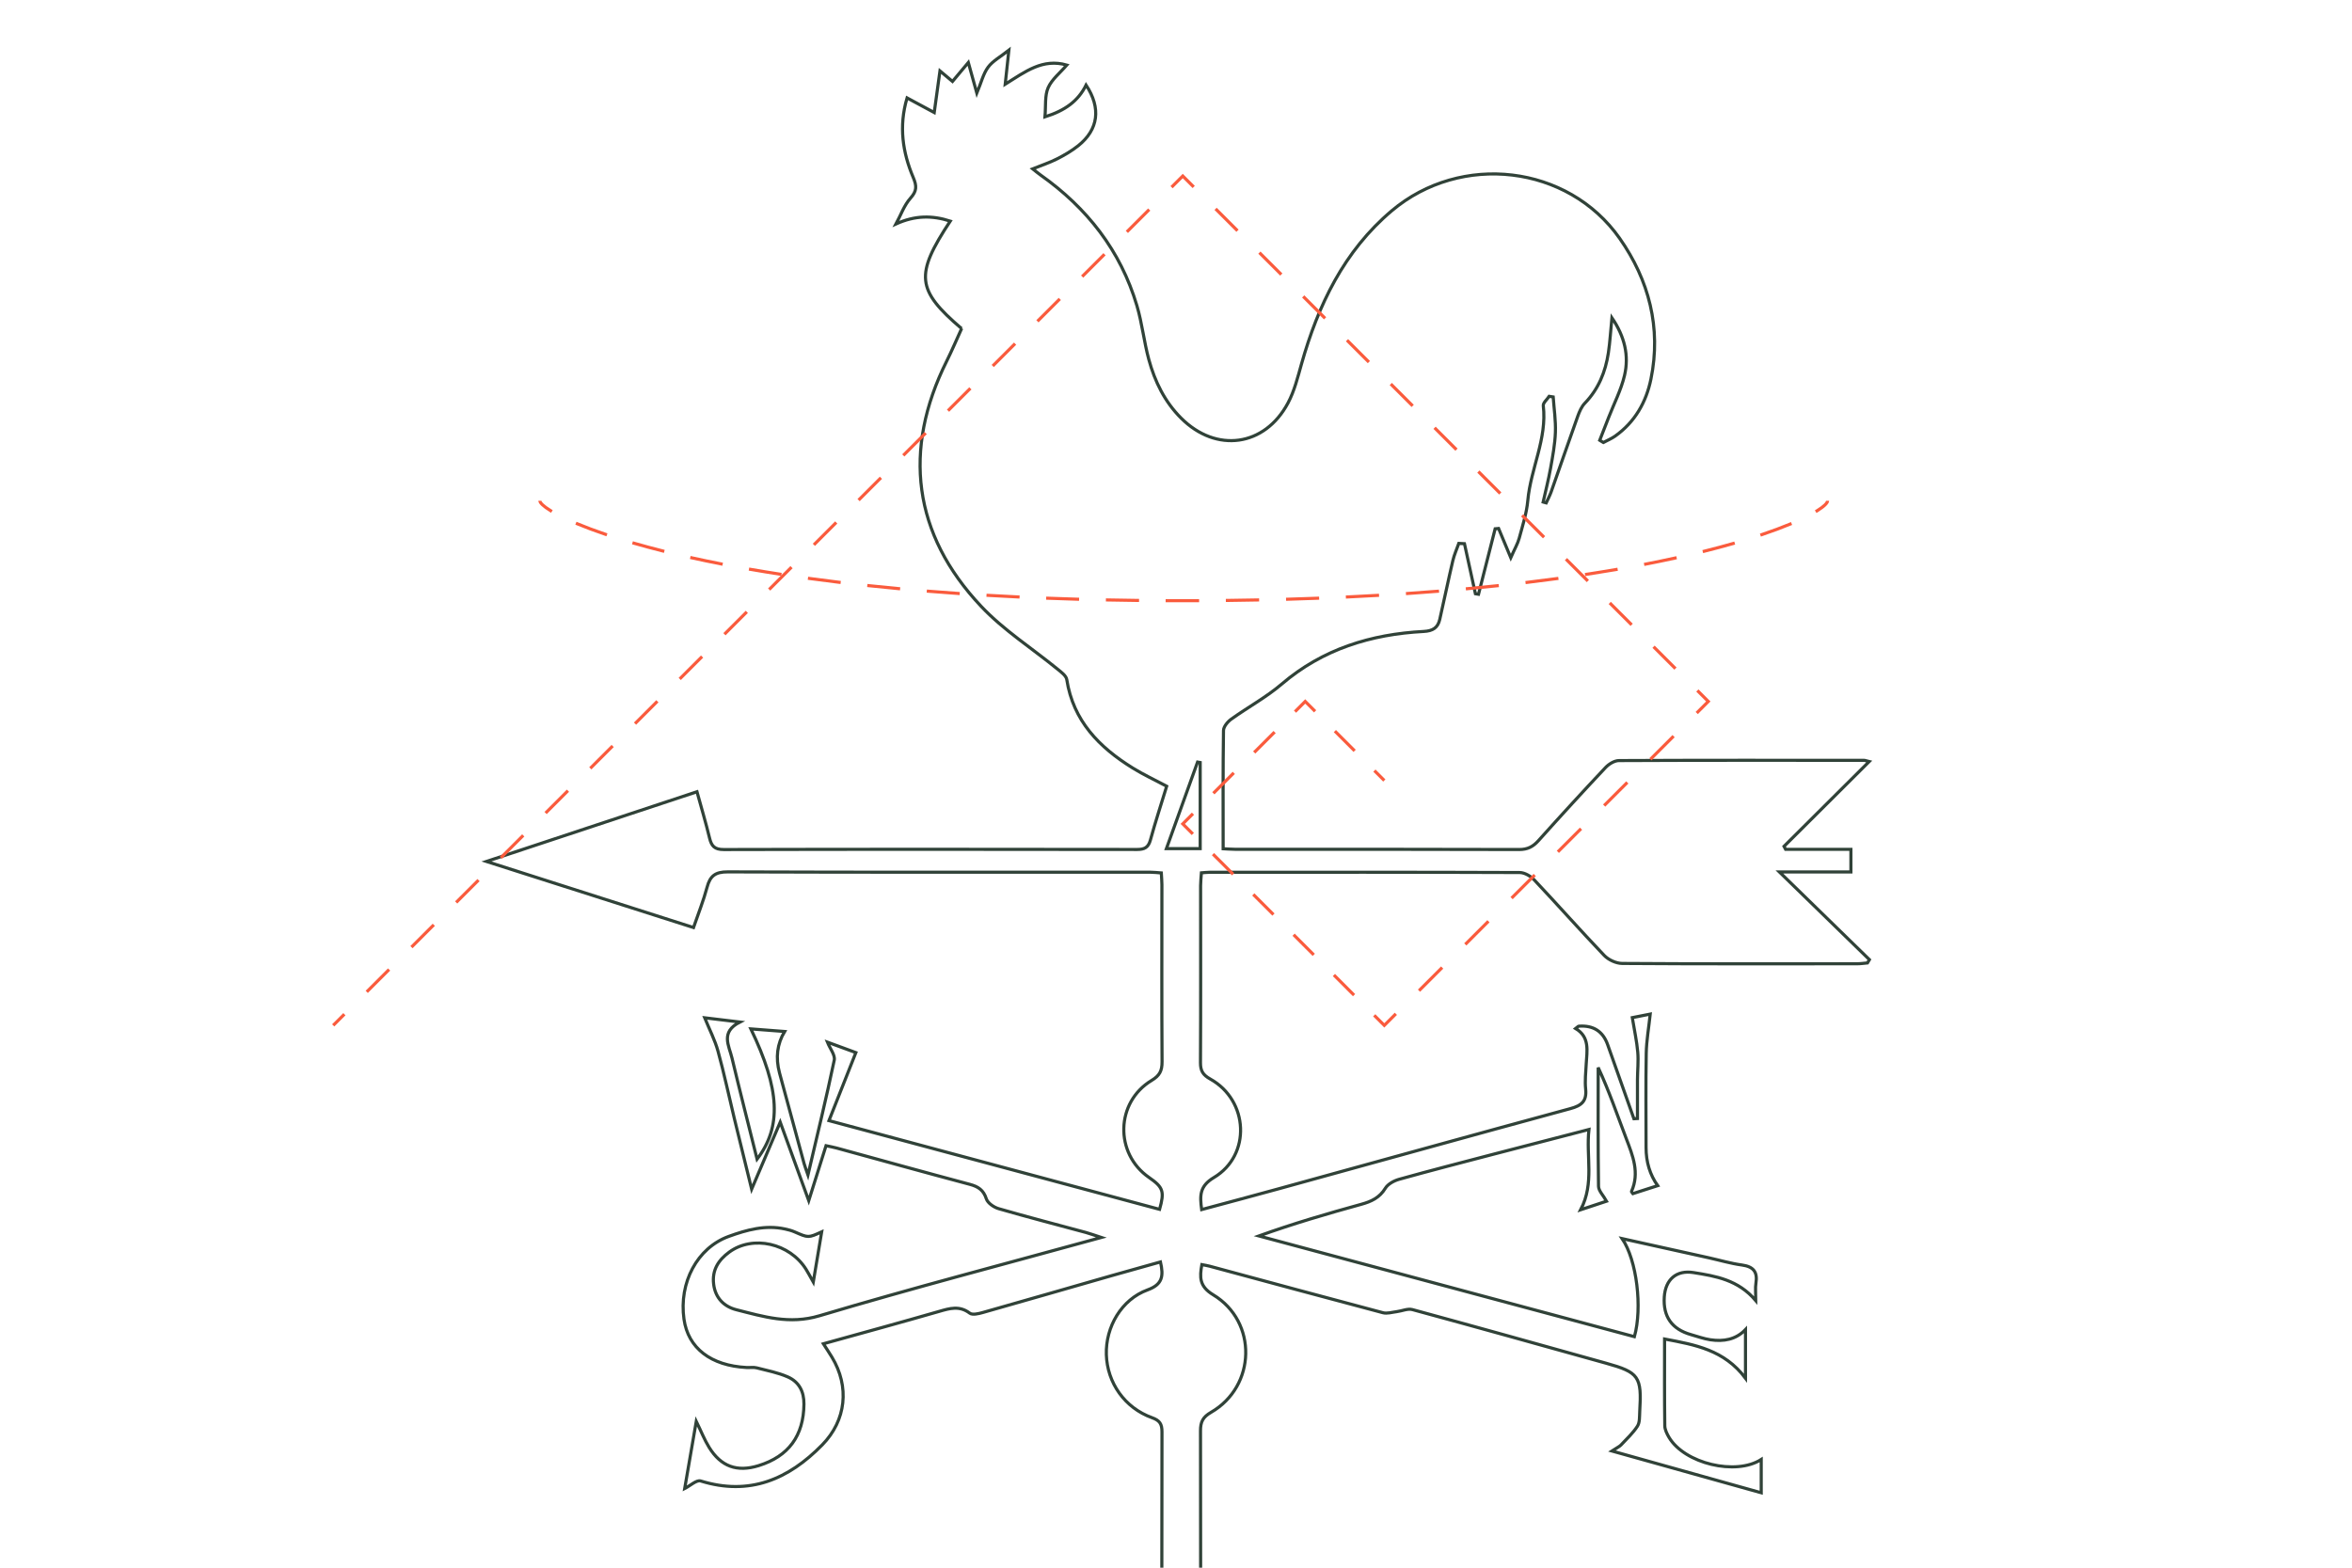 <svg width="7530" height="5020" viewBox="0 0 7530 5020" fill="none" xmlns="http://www.w3.org/2000/svg">
<g clip-path="url(#clip0_154_864)">
<path d="M3078.48 1052.11C2933.84 928.158 2928.69 880.378 3042.28 707.999C2984.12 689.338 2929.82 689.418 2868.6 717.089C2883.72 689.177 2894.58 657.404 2915.1 634.398C2935.69 611.313 2935.21 595.627 2923.87 568.6C2889.92 488.323 2876.97 404.909 2904 313.531C2933.44 329.378 2959.83 343.615 2990.96 360.346C2997.23 314.818 3002.94 273.312 3009.3 227.061C3023.62 239.126 3034.48 248.296 3049.44 260.764C3065.05 242.102 3081.06 223.039 3100.12 200.194C3109.78 234.943 3117.5 262.855 3127.39 298.329C3141.63 263.982 3147.91 236.15 3163.43 215.156C3178.24 195.127 3202.69 182.257 3229.96 160.699C3225.22 204.779 3221.76 237.196 3218.22 269.693C3282.9 229.152 3338.16 186.278 3415.39 208.318C3393.99 233.335 3367.53 253.927 3355.62 280.954C3344.44 306.453 3348.62 338.628 3345.48 374.182C3409.68 353.992 3451.51 323.988 3477.17 272.347C3525.68 346.35 3516.75 414.883 3452.07 466.524C3431.32 483.095 3407.83 496.769 3384.1 508.835C3360.45 520.82 3334.86 529.186 3306.15 540.688C3315.48 548.008 3322.88 554.443 3330.92 560.074C3480.15 665.528 3587.55 802.514 3639.84 978.834C3656.49 1035.06 3662.52 1094.42 3677.97 1151.13C3697.11 1221.68 3728.89 1286.59 3781.58 1339.12C3893.88 1451.17 4048.98 1430.33 4123.56 1290.45C4143.99 1252.16 4154.69 1208.16 4166.68 1165.85C4220.17 976.742 4302.71 804.042 4455.8 674.859C4677.03 488.162 5019.73 527.255 5185.45 763.341C5278.84 896.385 5319.31 1049.46 5285.52 1213.87C5270.32 1287.96 5234.12 1351.74 5170.56 1396.71C5159.06 1404.83 5145.71 1410.22 5133.16 1416.9C5129.29 1414.57 5125.43 1412.15 5121.57 1409.82C5131.15 1385.37 5140.72 1360.99 5150.21 1336.54C5167.59 1291.9 5190.11 1248.38 5200.97 1202.21C5215.77 1139.07 5201.86 1078.34 5160.59 1017.52C5156.41 1059.92 5154.47 1095.15 5149.25 1129.98C5139.99 1190.79 5117.71 1245.73 5073.95 1291.09C5063.41 1301.95 5056.73 1317.72 5051.42 1332.36C5022.46 1412.96 4994.71 1494.04 4966.15 1574.8C4961.81 1587.03 4955.61 1598.53 4950.22 1610.35C4946.92 1609.47 4943.71 1608.5 4940.41 1607.62C4948.45 1571.66 4957.62 1535.87 4964.14 1499.59C4970.98 1461.46 4978.22 1422.93 4979.67 1384.32C4981.03 1346.68 4975.24 1308.79 4972.59 1271.07C4968.32 1270.42 4964.06 1269.7 4959.8 1269.05C4953.12 1279.19 4939.76 1290.05 4940.89 1299.3C4953.28 1405.16 4900.59 1500.15 4891.34 1602.39C4887.64 1643.33 4874.52 1683.55 4863.74 1723.61C4859.08 1740.98 4849.5 1756.99 4836.79 1785.79C4820.54 1746.78 4809.12 1719.51 4797.78 1692.24C4794.08 1692.56 4790.46 1692.96 4786.76 1693.28C4768.98 1763.18 4751.28 1833.09 4733.5 1902.91C4730.2 1902.34 4726.9 1901.78 4723.53 1901.22C4711.86 1847.81 4700.2 1794.39 4688.53 1740.98C4682.5 1740.66 4676.46 1740.34 4670.43 1740.02C4663.91 1758.44 4655.71 1776.46 4651.28 1795.36C4636.64 1857.86 4623.69 1920.76 4609.45 1983.34C4603.34 2010.13 4587.41 2020.51 4557.97 2022.03C4389.35 2030.96 4235.06 2078.18 4103.37 2190.63C4053.73 2233.02 3995.01 2264.63 3941.75 2302.92C3930.33 2311.13 3917.29 2326.81 3917.05 2339.2C3915.2 2463.72 3915.93 2588.24 3915.93 2717.82C3926.47 2718.3 3940.54 2719.51 3954.7 2719.59C4257.66 2719.67 4560.7 2719.27 4863.66 2720.32C4890.69 2720.4 4908.07 2711.23 4925.44 2691.84C4996.08 2613.01 5067.67 2534.83 5140.24 2457.77C5150.85 2446.5 5168.63 2435.57 5183.19 2435.48C5444.64 2434.2 5706.01 2434.6 5967.46 2434.68C5971.08 2434.68 5974.62 2436.29 5984.28 2438.62C5891.52 2530.96 5801.5 2620.57 5711.56 2710.18C5713.25 2713.4 5715.02 2716.54 5716.71 2719.75H5925.71V2792.15H5696.84C5798.37 2891.09 5891.68 2982.06 5985 3072.96C5982.91 3076.41 5980.9 3079.87 5978.81 3083.41C5967.7 3084.38 5956.68 3086.15 5945.58 3086.15C5694.91 3086.31 5444.16 3086.87 5193.49 3085.1C5174.02 3084.94 5149.57 3073.68 5135.97 3059.44C5060.03 2979.97 4987.31 2897.52 4911.93 2817.57C4900.59 2805.5 4881.12 2794.08 4865.43 2794C4534.32 2792.71 4203.12 2793.03 3872 2793.19C3864.28 2793.19 3856.48 2794.24 3846.34 2794.96C3845.38 2809.92 3843.77 2822.95 3843.77 2835.91C3843.77 3024.93 3844.41 3213.96 3843.36 3402.91C3843.2 3429.14 3851.33 3442.25 3874.66 3455.2C3997.74 3523.65 4006.27 3699.08 3886.32 3770.67C3840.23 3798.18 3841.11 3828.27 3847.15 3873.23C3930.49 3850.79 4012.62 3829.07 4094.52 3806.47C4405.6 3720.88 4716.45 3634.41 5027.77 3549.95C5063.49 3540.3 5080.38 3526.06 5076.52 3487.61C5073.87 3461.15 5076.76 3434.04 5078.29 3407.26C5080.63 3365.03 5090.52 3321.19 5044.5 3293.52C5050.7 3288.77 5052.47 3286.2 5054.48 3286.04C5100.87 3282.6 5131.65 3302.2 5146.83 3344.84C5174.91 3423.99 5202.9 3503.14 5230.98 3582.37C5234.76 3582.13 5238.62 3581.97 5242.4 3581.73C5242.4 3540.22 5242.24 3498.79 5242.4 3457.29C5242.56 3427.77 5245.86 3398.09 5243.29 3368.89C5240.23 3333.9 5232.51 3299.31 5225.83 3258.61C5239.91 3255.79 5265.97 3250.64 5283.27 3247.27C5278.68 3290.3 5271.28 3331.48 5270.48 3372.83C5268.63 3473.38 5269.91 3573.92 5269.91 3674.47C5269.91 3721.23 5282.33 3761.96 5307.16 3796.66C5280.13 3805.34 5253.91 3813.79 5227.84 3822.16C5225.83 3819.26 5222.77 3816.44 5223.26 3815.24C5249.8 3755.39 5227.52 3701.02 5206.36 3645.59C5177.56 3569.9 5151.42 3493.24 5116.66 3418.44C5116.66 3545.13 5115.86 3671.9 5117.71 3798.59C5117.95 3813.31 5133 3827.87 5143.37 3846.45C5118.19 3854.81 5091.89 3863.5 5060.51 3873.88C5105.16 3788.45 5077.33 3703.75 5087.06 3616.8C4980.31 3644.39 4879.35 3670.37 4778.47 3696.75C4678.72 3722.81 4578.88 3748.55 4479.61 3776.23C4463.04 3780.81 4443.49 3791.35 4435.13 3805.1C4416.54 3835.51 4390.16 3847.57 4357.98 3856.42C4248.65 3886.51 4139.89 3918.36 4030.4 3957.69C4431.1 4065.24 4831.89 4172.78 5232.59 4280.25C5258.57 4187.5 5240.39 4035.15 5193.33 3966.22C5288.58 3987.29 5379.72 4007.4 5470.87 4027.67C5506.18 4035.48 5541.1 4045.93 5576.82 4050.76C5613.58 4055.75 5627.5 4072.8 5621.63 4109.16C5619.21 4124.28 5621.22 4140.13 5621.22 4164.82C5564.75 4097.9 5492.91 4086.47 5422.04 4075.05C5366.85 4066.12 5331.86 4097.25 5328.24 4153.08C5324.11 4216.14 5352.56 4256.33 5413.59 4273.65C5434.19 4279.53 5454.62 4286.93 5475.62 4290.14C5517.85 4296.5 5557.59 4289.82 5588.24 4257.41V4413.21C5520.02 4322.32 5427.03 4306.23 5329.2 4287.73C5329.2 4383.85 5328.64 4474.67 5329.85 4565.4C5330.01 4577.95 5336.77 4591.46 5343.44 4602.73C5393.56 4686.78 5557.43 4725.72 5638.6 4673.51C5638.6 4706.33 5638.6 4739.15 5638.6 4780.09C5479.72 4735.61 5325.82 4692.57 5160.51 4646.32C5178.21 4634.82 5185.04 4632 5189.63 4627.1C5207.89 4607.55 5228.08 4589.05 5242.32 4566.85C5250.21 4554.62 5248.68 4535.72 5249.64 4519.71C5256.56 4407.66 5247.07 4394.47 5141.2 4365.03C4934.86 4307.6 4728.59 4249.68 4521.85 4193.54C4506.72 4189.44 4488.3 4198.12 4471.33 4200.21C4456.69 4201.98 4440.76 4207.13 4427.32 4203.51C4242.22 4154.52 4057.51 4104.33 3872.65 4054.54C3865 4052.45 3857.12 4051.4 3847.71 4049.55C3840.55 4090.09 3839.42 4119.21 3884.07 4146.16C4026.62 4232.15 4021.55 4439.11 3877.15 4522.53C3850.77 4537.73 3843.36 4553.18 3843.44 4581.81C3844.33 5018.83 3844.09 5455.85 3844.09 5892.87C3844.09 5910.24 3844.09 5927.54 3844.09 5948.61H3719.56C3719.56 5851.04 3719.56 5755 3719.56 5658.88C3719.56 5300.93 3719.32 4943.06 3720.12 4585.11C3720.12 4559.61 3712.96 4548.59 3688.34 4539.74C3601.06 4508.45 3544.75 4428.34 3542.01 4337.52C3539.36 4249.12 3590.36 4160.96 3674.03 4130.47C3722.37 4112.86 3725.51 4085.83 3715.29 4040.95C3663.17 4055.59 3611.12 4069.98 3559.15 4084.79C3421.42 4124.2 3283.86 4164.1 3145.98 4203.03C3132.7 4206.81 3113.16 4211.39 3104.63 4204.96C3071.73 4179.94 3040.51 4189.6 3006.24 4199.49C2884.45 4234.64 2762.09 4267.94 2636.03 4303.01C2646.73 4319.66 2655.5 4332.53 2663.54 4345.97C2720.42 4440.32 2709.4 4548.03 2632.41 4626.7C2524.53 4736.98 2399.6 4790.79 2243.13 4742.29C2230.02 4738.26 2209.67 4757.65 2192.05 4766.58C2203.63 4699.49 2215.86 4628.39 2229.13 4551.33C2244.66 4583.18 2255.2 4610.29 2270.24 4634.66C2308.21 4696.36 2359.78 4714.53 2428.56 4693.3C2524.93 4663.62 2572.96 4597.09 2573.84 4496.31C2574.25 4455.2 2557.68 4424.64 2521.8 4408.95C2490.42 4395.28 2455.99 4388.6 2422.53 4380.07C2412.39 4377.5 2401.13 4379.59 2390.43 4379.03C2275.71 4373.08 2202.99 4316.93 2189.8 4224.35C2173.06 4106.91 2232.27 3995.98 2332.75 3959.3C2390.99 3938.07 2450.44 3921.74 2513.43 3935.49C2523.81 3937.74 2534.35 3940.48 2544.08 3944.74C2587.92 3963.97 2587.84 3964.21 2630.64 3944.58C2621.79 3997.43 2613.5 4047.22 2603.77 4105.3C2593.39 4086.88 2587.44 4075.53 2580.68 4064.68C2528.47 3980.78 2410.14 3954.15 2334.76 4009.41C2300.17 4034.75 2279.25 4066.77 2284.72 4112.05C2290.11 4156.54 2318.19 4184.05 2357.53 4194.02C2444.33 4216.06 2527.43 4241.96 2623.24 4213.41C2918.15 4125.41 3216.21 4047.78 3525.84 3962.6C3501.87 3954.8 3489.24 3950.05 3476.29 3946.51C3383.21 3921.34 3289.9 3897.2 3197.3 3870.42C3181.94 3865.99 3162.23 3852.48 3157.8 3838.89C3148.63 3810.49 3131.66 3799.63 3104.87 3792.47C2962.56 3754.59 2820.65 3715.09 2678.59 3676.24C2668.45 3673.51 2658.07 3671.66 2644.56 3668.76C2626.62 3725.79 2609.24 3781.13 2589.21 3844.68C2557.68 3757.97 2529.44 3680.18 2497.9 3593.31C2466.85 3666.19 2438.94 3731.66 2406.44 3807.92C2386.16 3725.15 2368.22 3652.99 2350.77 3580.76C2333.47 3509.17 2318.27 3437.02 2298.72 3366.07C2288.99 3330.76 2271.69 3297.46 2256.08 3259.17C2290.19 3263.27 2323.98 3267.37 2368.87 3272.76C2305.48 3304.94 2334.04 3348.3 2343.37 3387.63C2369.19 3495.66 2396.7 3603.28 2423.81 3711.87C2502.73 3608.11 2497.34 3489.22 2403.94 3294.72C2440.87 3297.54 2475.78 3300.19 2512.06 3303.01C2488.09 3342.58 2482.59 3386.72 2495.57 3435.41C2521.72 3532.42 2548.02 3629.26 2574.41 3726.19C2576.74 3734.88 2580.2 3743.25 2586.72 3762.31C2616.88 3633.05 2645.92 3514.4 2670.86 3394.87C2674.24 3378.54 2657.35 3357.95 2648.98 3337.11C2682.13 3349.26 2716.4 3361.89 2740.05 3370.58C2711.49 3442.73 2683.9 3512.71 2653.97 3588.4C3012.76 3684.69 3362.62 3778.56 3712.48 3872.51C3728.57 3814.92 3724.14 3802.05 3678.61 3770.43C3567.84 3693.62 3571.38 3529.36 3687.14 3459.62C3712.56 3444.26 3720.52 3428.89 3720.36 3400.1C3719.08 3211.07 3719.88 3022.04 3719.88 2833.09C3719.88 2821.27 3718.67 2809.52 3717.95 2795.28C3704.59 2794.4 3692.93 2792.87 3681.35 2792.87C3230.85 2792.87 2780.43 2793.59 2329.93 2791.91C2290.11 2791.74 2273.38 2804.78 2263.73 2841.05C2252.46 2883.44 2235.97 2924.55 2220.28 2970.16C2001.47 2900.34 1785.23 2831.32 1557.33 2758.52C1787.56 2682.27 2007.18 2609.55 2231.39 2535.31C2245.46 2586.47 2259.86 2634.73 2271.69 2683.72C2277.88 2709.38 2287.78 2720.48 2317.3 2720.4C2758.39 2719.27 3199.47 2719.51 3640.56 2720.16C3664.45 2720.16 3676.52 2713.72 3683.12 2689.67C3698.96 2631.91 3717.63 2574.88 3735.16 2517.61C3697.03 2497.34 3660.59 2480.45 3626.72 2459.46C3519.25 2393.01 3435.91 2308.39 3415.31 2176.15C3413.38 2163.69 3397.29 2152.1 3385.71 2142.61C3304.05 2075.85 3213.15 2017.85 3141.39 1941.84C2923.14 1710.66 2889.19 1440.79 3030.86 1156.36C3048.07 1121.77 3063.12 1086.14 3078.8 1051.79L3078.48 1052.11ZM3842.48 2441.68C3839.66 2441.2 3836.85 2440.71 3834.03 2440.23C3801.13 2531.69 3768.15 2623.23 3734.28 2717.42H3842.48V2441.68Z" stroke="#304238" stroke-width="10"/>
<path fill-rule="evenodd" clip-rule="evenodd" d="M3786.65 556.531L3825.23 595.12L3818.16 602.191L3786.65 570.673L3754.39 602.925L3747.32 595.854L3786.65 556.531ZM3958.38 742.402L3888.27 672.296L3895.34 665.225L3965.45 735.331L3958.38 742.402ZM3682.82 674.5L3611.25 746.075L3604.17 739.004L3675.75 667.429L3682.82 674.5ZM4098.59 882.613L4028.48 812.507L4035.55 805.436L4105.66 875.542L4098.59 882.613ZM3539.67 817.65L3468.1 889.225L3461.02 882.154L3532.6 810.579L3539.67 817.65ZM4238.8 1022.82L4168.69 952.718L4175.76 945.647L4245.87 1015.75L4238.8 1022.82ZM3396.52 960.8L3324.95 1032.37L3317.87 1025.3L3389.45 953.729L3396.52 960.8ZM4379.01 1163.03L4308.9 1092.93L4315.97 1085.86L4386.08 1155.96L4379.01 1163.03ZM3253.37 1103.95L3181.8 1175.52L3174.72 1168.45L3246.3 1096.88L3253.37 1103.95ZM4519.22 1303.25L4449.11 1233.14L4456.18 1226.07L4526.29 1296.17L4519.22 1303.25ZM3110.22 1247.1L3038.65 1318.67L3031.57 1311.6L3103.15 1240.03L3110.22 1247.1ZM4659.43 1443.46L4589.32 1373.35L4596.4 1366.28L4666.5 1436.39L4659.43 1443.46ZM2967.07 1390.25L2895.5 1461.82L2888.43 1454.75L2960 1383.18L2967.07 1390.25ZM4799.64 1583.67L4729.54 1513.56L4736.61 1506.49L4806.71 1576.6L4799.64 1583.67ZM2823.92 1533.4L2752.35 1604.97L2745.28 1597.9L2816.85 1526.33L2823.92 1533.4ZM4939.85 1723.88L4869.75 1653.77L4876.82 1646.7L4946.92 1716.81L4939.85 1723.88ZM2680.77 1676.55L2609.2 1748.12L2602.13 1741.05L2673.7 1669.48L2680.77 1676.55ZM5080.06 1864.09L5009.96 1793.98L5017.03 1786.91L5087.13 1857.02L5080.06 1864.09ZM2537.62 1819.7L2466.05 1891.27L2458.98 1884.2L2530.55 1812.63L2537.62 1819.7ZM5220.27 2004.3L5150.17 1934.2L5157.24 1927.12L5227.35 1997.23L5220.27 2004.3ZM2394.47 1962.85L2322.9 2034.42L2315.83 2027.35L2387.4 1955.78L2394.47 1962.85ZM5360.48 2144.51L5290.38 2074.41L5297.45 2067.34L5367.56 2137.44L5360.48 2144.51ZM2251.32 2106L2179.75 2177.57L2172.68 2170.5L2244.25 2098.93L2251.32 2106ZM5462.11 2246.13L5430.59 2214.62L5437.66 2207.55L5476.25 2246.13L5435.67 2286.72L5428.6 2279.65L5462.11 2246.13ZM4178.74 2239.06L4213.92 2274.24L4206.85 2281.31L4178.74 2253.21L4149.6 2282.34L4142.53 2275.27L4178.74 2239.06ZM2108.17 2249.15L2036.6 2320.72L2029.53 2313.65L2101.1 2242.08L2108.17 2249.15ZM4333.41 2407.87L4270.13 2344.59L4277.2 2337.52L4340.48 2400.8L4333.41 2407.87ZM4084.25 2347.69L4018.9 2413.04L4011.83 2405.97L4077.18 2340.62L4084.25 2347.69ZM5280.41 2427.83L5354.5 2353.74L5361.57 2360.81L5287.48 2434.9L5280.41 2427.83ZM1965.02 2392.3L1893.45 2463.87L1886.38 2456.8L1957.95 2385.23L1965.02 2392.3ZM4428.33 2502.79L4396.69 2471.15L4403.76 2464.08L4435.4 2495.72L4428.33 2502.79ZM3953.55 2478.39L3888.21 2543.74L3881.13 2536.67L3946.48 2471.32L3953.55 2478.39ZM5132.22 2576.02L5206.31 2501.93L5213.39 2509L5139.29 2583.09L5132.22 2576.02ZM1821.87 2535.45L1750.3 2607.02L1743.23 2599.95L1814.8 2528.38L1821.87 2535.45ZM3793.72 2638.23L3822.86 2609.09L3815.79 2602.02L3779.58 2638.23L3815.37 2674.03L3822.44 2666.95L3793.72 2638.23ZM4984.03 2724.21L5058.13 2650.11L5065.2 2657.19L4991.1 2731.28L4984.03 2724.21ZM1678.72 2678.6L1607.15 2750.17L1600.08 2743.1L1671.65 2671.53L1678.72 2678.6ZM3886.97 2731.48L3951.49 2796L3944.42 2803.07L3879.89 2738.55L3886.97 2731.48ZM4835.85 2872.4L4909.94 2798.3L4917.01 2805.37L4842.92 2879.47L4835.85 2872.4ZM1535.57 2821.75L1464 2893.32L1456.93 2886.25L1528.5 2814.68L1535.57 2821.75ZM4016.01 2860.52L4080.53 2925.04L4073.46 2932.11L4008.94 2867.59L4016.01 2860.52ZM4687.66 3020.58L4761.75 2946.49L4768.82 2953.56L4694.73 3027.66L4687.66 3020.58ZM1392.42 2964.9L1320.85 3036.47L1313.78 3029.4L1385.35 2957.83L1392.42 2964.9ZM4145.05 2989.56L4209.57 3054.09L4202.5 3061.16L4137.98 2996.63L4145.05 2989.56ZM4539.47 3168.77L4613.56 3094.68L4620.64 3101.75L4546.54 3175.84L4539.47 3168.77ZM1249.27 3108.05L1177.7 3179.62L1170.63 3172.55L1242.2 3100.97L1249.27 3108.05ZM4274.1 3118.61L4338.62 3183.13L4331.55 3190.2L4267.03 3125.68L4274.1 3118.61ZM4431.87 3276.38L4465.38 3242.87L4472.45 3249.94L4431.87 3290.52L4396.07 3254.72L4403.14 3247.65L4431.87 3276.38ZM1106.12 3251.2L1070.34 3286.98L1063.27 3279.91L1099.05 3244.12L1106.12 3251.2Z" fill="#FA5B3D"/>
<path fill-rule="evenodd" clip-rule="evenodd" d="M1726.38 1611.97C1724.75 1609.46 1723.5 1606.63 1723.5 1603.68L1733.5 1603.68C1733.5 1603.86 1733.62 1604.75 1734.76 1606.51C1735.86 1608.19 1737.66 1610.29 1740.3 1612.79C1745.59 1617.77 1753.81 1623.87 1765.26 1630.89L1769.52 1633.51L1764.29 1642.03L1760.03 1639.42C1748.29 1632.21 1739.43 1625.7 1733.45 1620.07C1730.46 1617.25 1728.07 1614.55 1726.38 1611.97ZM5846.16 1620.49C5840.23 1626.24 5831.46 1632.8 5819.85 1640.01L5815.6 1642.65L5810.33 1634.16L5814.57 1631.52C5825.87 1624.5 5833.98 1618.37 5839.2 1613.31C5841.81 1610.78 5843.58 1608.63 5844.67 1606.87C5845.79 1605.07 5845.97 1604.05 5845.97 1603.68H5855.97C5855.97 1606.65 5854.79 1609.54 5853.16 1612.16C5851.5 1614.83 5849.13 1617.61 5846.16 1620.49ZM1845.74 1670.76L1850.35 1672.68C1875.81 1683.29 1905.62 1694.56 1940.02 1706.22L1944.76 1707.82L1941.55 1717.3L1936.81 1715.69C1902.22 1703.97 1872.2 1692.62 1846.5 1681.91L1841.89 1679.99L1845.74 1670.76ZM5737.63 1680.92L5733.01 1682.84C5707.2 1693.57 5677.02 1704.93 5642.26 1716.64L5637.53 1718.23L5634.33 1708.75L5639.07 1707.16C5673.64 1695.52 5703.6 1684.24 5729.17 1673.6L5733.79 1671.68L5737.63 1680.92ZM2026.2 1733.25L2031.01 1734.64C2059.5 1742.87 2090.2 1751.18 2123.19 1759.47L2128.04 1760.69L2125.6 1770.39L2120.75 1769.17C2087.65 1760.85 2056.84 1752.51 2028.23 1744.25L2023.43 1742.86L2026.2 1733.25ZM5555.12 1743.78L5550.32 1745.16C5521.61 1753.39 5490.69 1761.68 5457.49 1769.96L5452.63 1771.17L5450.22 1761.46L5455.07 1760.25C5488.16 1752 5518.97 1743.74 5547.56 1735.54L5552.37 1734.17L5555.12 1743.78ZM2211 1780.26L2215.88 1781.34C2245.63 1787.92 2276.9 1794.45 2309.71 1800.87L2314.62 1801.83L2312.7 1811.65L2307.79 1810.69C2274.9 1804.25 2243.55 1797.7 2213.72 1791.1L2208.84 1790.02L2211 1780.26ZM5368.86 1790.75L5363.98 1791.82C5334.02 1798.38 5302.56 1804.89 5269.54 1811.29L5264.63 1812.25L5262.73 1802.43L5267.64 1801.48C5300.58 1795.09 5331.96 1788.6 5361.84 1782.05L5366.72 1780.98L5368.86 1790.75ZM2398.72 1817.35L2403.65 1818.21C2433.87 1823.46 2465.23 1828.62 2497.76 1833.64L2502.7 1834.4L2501.17 1844.28L2496.23 1843.52C2463.65 1838.49 2432.22 1833.33 2401.94 1828.06L2397.01 1827.21L2398.72 1817.35ZM5179.75 1827.76L5174.82 1828.61C5144.4 1833.84 5112.84 1838.97 5080.12 1843.98L5075.18 1844.73L5073.67 1834.85L5078.61 1834.09C5111.27 1829.1 5142.77 1823.98 5173.13 1818.75L5178.05 1817.9L5179.75 1827.76ZM2587.36 1846.72L2592.31 1847.4C2622.99 1851.6 2654.6 1855.68 2687.14 1859.62L2692.1 1860.22L2690.9 1870.15L2685.94 1869.55C2653.34 1865.6 2621.69 1861.51 2590.96 1857.31L2586 1856.63L2587.36 1846.72ZM4989.94 1857.01L4984.99 1857.68C4954.12 1861.87 4922.32 1865.93 4889.59 1869.86L4884.62 1870.46L4883.43 1860.53L4888.4 1859.93C4921.08 1856.01 4952.82 1851.95 4983.64 1847.77L4988.6 1847.1L4989.94 1857.01ZM2777.16 1869.9L2782.13 1870.43C2813.06 1873.72 2844.77 1876.89 2877.26 1879.92L2882.24 1880.39L2881.31 1890.34L2876.33 1889.88C2843.8 1886.85 2812.05 1883.67 2781.07 1880.37L2776.1 1879.84L2777.16 1869.9ZM4798.99 1880.1L4794.02 1880.62C4762.9 1883.91 4731.01 1887.06 4698.32 1890.08L4693.35 1890.54L4692.43 1880.58L4697.41 1880.12C4730.04 1877.11 4761.89 1873.96 4792.97 1870.68L4797.94 1870.15L4798.99 1880.1ZM2967.54 1887.8L2972.52 1888.2C3003.66 1890.71 3035.46 1893.1 3067.95 1895.35L3072.94 1895.69L3072.25 1905.67L3067.26 1905.32C3034.74 1903.07 3002.89 1900.69 2971.72 1898.17L2966.73 1897.77L2967.54 1887.8ZM4607.49 1897.93L4602.5 1898.33C4571.18 1900.83 4539.2 1903.21 4506.53 1905.44L4501.54 1905.78L4500.86 1895.81L4505.84 1895.46C4538.47 1893.23 4570.43 1890.86 4601.71 1888.36L4606.69 1887.96L4607.49 1897.93ZM3158.59 1901.14L3163.59 1901.43C3194.94 1903.25 3226.88 1904.95 3259.42 1906.5L3264.42 1906.74L3263.94 1916.73L3258.94 1916.49C3226.37 1914.93 3194.39 1913.24 3163 1911.41L3158.01 1911.12L3158.59 1901.14ZM4415.34 1911.21L4410.35 1911.5C4378.84 1913.31 4346.75 1915 4314.06 1916.55L4309.07 1916.79L4308.59 1906.8L4313.59 1906.56C4346.24 1905.01 4378.3 1903.33 4409.77 1901.51L4414.76 1901.23L4415.34 1911.21ZM3349.53 1910.4L3354.53 1910.59C3385.8 1911.79 3417.59 1912.86 3449.92 1913.8L3454.91 1913.94L3454.62 1923.94L3449.63 1923.79C3417.27 1922.85 3385.45 1921.78 3354.15 1920.59L3349.15 1920.4L3349.53 1910.4ZM4223.41 1920.44L4218.41 1920.62C4186.96 1921.81 4154.99 1922.88 4122.49 1923.81L4117.49 1923.96L4117.2 1913.96L4122.2 1913.82C4154.67 1912.89 4186.61 1911.82 4218.03 1910.63L4223.03 1910.44L4223.41 1920.44ZM3540.69 1916.05L3545.69 1916.15C3577.24 1916.79 3609.26 1917.3 3641.77 1917.69L3646.77 1917.75L3646.65 1927.75L3641.65 1927.69C3609.12 1927.3 3577.06 1926.79 3545.49 1926.15L3540.49 1926.05L3540.69 1916.05ZM4031.2 1926.06L4026.2 1926.16C3994.49 1926.8 3962.3 1927.31 3929.64 1927.69L3924.64 1927.75L3924.52 1917.75L3929.52 1917.69C3962.16 1917.31 3994.32 1916.8 4026 1916.16L4031 1916.06L4031.2 1926.06ZM3731.86 1918.41L3736.86 1918.43C3752.9 1918.5 3769.05 1918.53 3785.32 1918.53C3801.66 1918.53 3817.88 1918.5 3834 1918.43L3839 1918.42L3839.03 1928.42L3834.03 1928.43C3817.91 1928.5 3801.67 1928.53 3785.32 1928.53C3769.04 1928.53 3752.87 1928.5 3736.82 1928.43L3731.82 1928.41L3731.86 1918.41Z" fill="#FA5B3D"/>
</g>
<defs>
<clipPath id="clip0_154_864">
<rect width="7530" height="5020" fill="white"/>
</clipPath>
</defs>
</svg>
